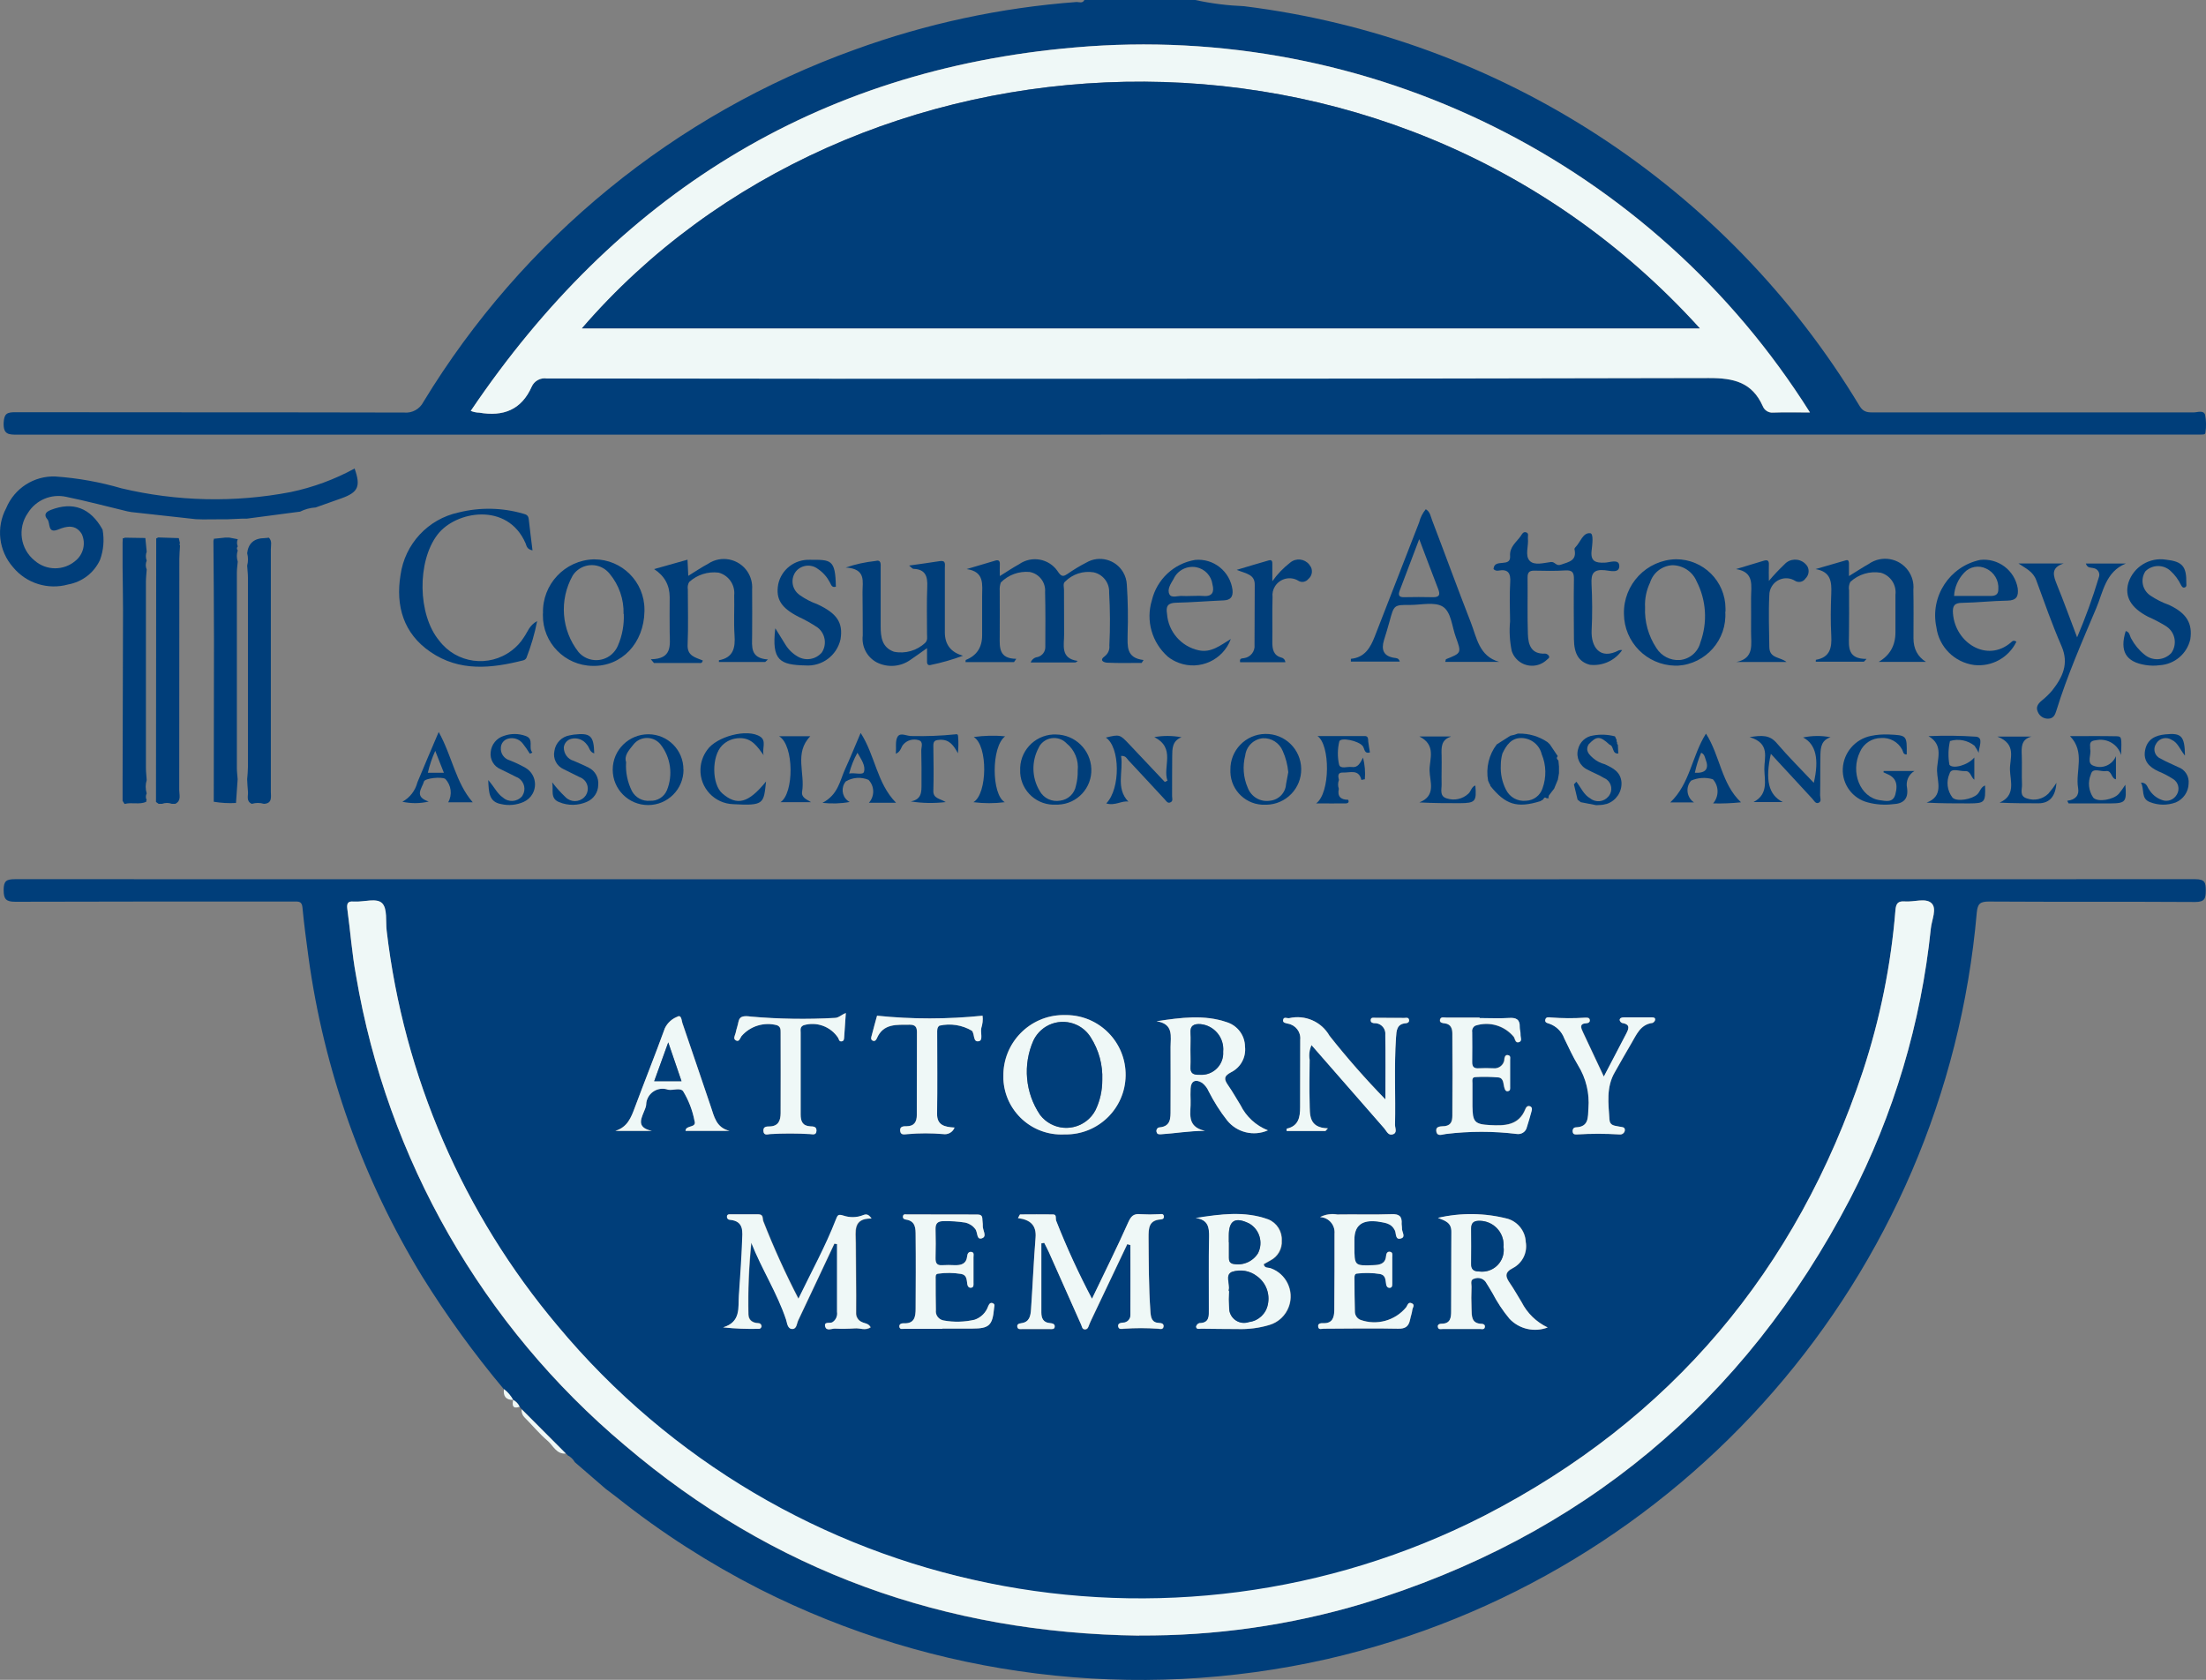 <?xml version="1.0" encoding="UTF-8"?>
<svg id="Layer_1" data-name="Layer 1" xmlns="http://www.w3.org/2000/svg" width="199.39" height="151.84" xmlns:xlink="http://www.w3.org/1999/xlink" viewBox="0 0 199.39 151.84">
  <rect x="0" y="0" width="199.39" height="151.84" fill="#808080" stroke="none"/>
  <defs>
    <clipPath id="clippath">
      <rect y="0" width="199.39" height="151.84" fill="none"/>
    </clipPath>
  </defs>
  <g clip-path="url(#clippath)">
    <g id="Group_443" data-name="Group 443">
      <path id="Path_3660" data-name="Path 3660" d="M108.04,0c1.45.32,2.92.5,4.4.56,23.11,2.87,43.62,16.19,55.64,36.14.36.6.8.58,1.33.58,9.61,0,19.23,0,28.84,0,.36,0,.92-.24,1.06.22.1.52.11,1.06.03,1.59-.01.22-.24.18-.4.19-.23.01-.47,0-.7,0-65.56,0-131.12,0-196.68.01-.79,0-1.27-.02-1.23-1.07.04-.84.31-.96,1.05-.96,11.72.02,23.43,0,35.15.03.72.07,1.41-.31,1.74-.96,8.97-14.76,22.73-26,38.98-31.84,6.45-2.35,13.2-3.8,20.06-4.31C97.55.18,97.85.33,98.01,0h10.02ZM163.6,37.28C149.39,14.69,123.74,1.96,97.15,4.29c-23.45,2.01-41.49,13.45-54.6,32.85.24.1.5.15.77.16,2.15.37,3.8-.25,4.74-2.35.24-.52.8-.82,1.37-.74,35.01.02,70.02,0,105.02-.04,2.27,0,3.91.4,4.88,2.55.15.39.54.63.95.58,1.06-.05,2.13-.01,3.32-.01" fill="#003e7a"/>
      <path id="Path_3661" data-name="Path 3661" d="M51.3,131.52l-.15-.13-4-4.01-.17-.21c-.12-.27-.33-.49-.6-.63h0c-.21-.37-.49-.71-.84-.97-2.7-3.22-5.16-6.62-7.38-10.19-5.38-8.81-8.88-18.64-10.28-28.88-.2-1.48-.4-2.96-.54-4.45-.04-.46-.22-.57-.61-.56-.23,0-.47,0-.7,0-8.21,0-16.42-.01-24.64.02-.84,0-1.06-.23-1.06-1.06s.25-.98,1.02-.98c65.69.02,131.39.01,197.08,0,.87,0,.94.32.94,1.03,0,.72-.1,1.03-.96,1.03-6.21-.04-12.42,0-18.63-.04-.8,0-1.03.18-1.11,1.01-2.87,32.84-26.58,60.08-58.7,67.46-17.33,3.93-35.48,1.69-51.33-6.33-4.55-2.32-8.85-5.08-12.85-8.26-.34-.27-.69-.52-1.03-.78l-2.8-2.42h0c-.16-.27-.39-.5-.68-.64M102.96,147.83c6.85.05,13.66-.92,20.22-2.88,19.79-6.03,34.47-18.22,44.04-36.58,3.95-7.62,6.42-15.91,7.3-24.45.08-.78.59-1.8.05-2.29s-1.59-.08-2.41-.15c-.61-.05-.79.2-.84.79-.4,4.95-1.38,9.83-2.94,14.55-5.99,18-17.35,31.5-34.21,40.18-14.4,7.52-31.04,9.54-46.82,5.66-14.51-3.28-27.51-11.3-36.94-22.8-8.54-10.13-13.92-22.56-15.46-35.72-.11-.85.07-1.98-.4-2.48-.5-.52-1.64-.11-2.5-.16-.03,0-.07,0-.1,0-.5-.05-.62.17-.56.65.27,2.01.42,4.05.79,6.04,2.81,16.6,11.43,31.67,24.33,42.49,13.36,11.38,28.93,16.95,46.45,17.17M101.89,112.47l.31.09c0,2.09,0,4.18,0,6.27.03.38-.25.71-.63.74-.01,0-.02,0-.03,0-.23.02-.52.05-.44.38.06.26.33.18.5.17,1.03-.08,2.06-.08,3.09,0,.17.01.44.1.49-.17s-.17-.34-.38-.35c-.68-.02-.77-.48-.81-1.02-.16-2.23-.15-4.46-.17-6.7,0-.83,0-1.57,1.1-1.64.17-.01.33-.11.28-.32s-.27-.14-.42-.15c-.57.03-1.13.03-1.7,0-.65-.07-.87.19-1.12.77-1,2.24-2.09,4.44-3.26,6.87-1.21-2.29-2.3-4.65-3.24-7.06-.07-.2.07-.55-.27-.56-1-.03-2,0-3,0l-.18.33c1.14.14,1.68.67,1.59,1.77-.18,2.16-.26,4.32-.41,6.48-.04.56-.12,1.16-.89,1.25-.2.02-.42.09-.34.37.06.21.26.16.42.16.83,0,1.66,0,2.5,0,.19,0,.45.05.46-.23.01-.25-.21-.3-.43-.31-.6-.05-.78-.44-.78-.96,0-2.08,0-4.17,0-6.25l.26-.04c.14.28.3.56.42.84.97,2.19,1.95,4.37,2.92,6.56.07.17.07.43.35.42.25,0,.3-.22.37-.41.06-.15.13-.31.2-.46,1.08-2.27,2.16-4.54,3.24-6.82M75.42,112.42l.27.04v6.13c.06.37-.11.74-.43.94-.23.12-.75-.1-.64.38.1.43.56.18.87.19.6.03,1.2.02,1.8-.02.46-.04.96.24,1.43-.1-.19-.37-.53-.34-.78-.47-.34-.14-.55-.49-.53-.86.02-2.1-.02-4.2-.03-6.3,0-1.03-.29-2.23,1.42-2.2-.26-.4-.49-.42-.77-.3-.56.22-1.18.23-1.75.04-.5-.15-.54-.06-.71.39-.92,2.37-2.14,4.6-3.37,7.12-1.19-2.28-2.25-4.62-3.18-7.01-.08-.26.03-.63-.45-.62-.83.02-1.67,0-2.5,0-.12,0-.29-.03-.32.15-.04.14.03.29.17.33.03,0,.05.01.08.01,1.31.12,1.13,1.11,1.1,1.95-.06,1.63-.18,3.26-.29,4.89-.08,1.11.19,2.4-1.43,2.88,1.09.12,2.19.16,3.29.13.06,0,.17-.12.18-.2.02-.16-.09-.3-.25-.32-.02,0-.04,0-.05,0-.5-.02-.86-.27-.88-.77-.05-2.17.04-4.34.26-6.5.94,2.39,2.34,4.55,3.15,6.97.1.3.12.84.57.83.38,0,.38-.5.52-.78,1.1-2.31,2.18-4.62,3.27-6.94M129.99,110.08c.64.26,1.21.41,1.2,1.26-.03,2.4,0,4.8-.02,7.2,0,.55-.07,1.09-.84,1.1-.17,0-.44.05-.35.35.06.2.27.14.43.14h3.39c.15,0,.36.07.42-.15s-.12-.31-.28-.32c-.95-.02-.9-.72-.92-1.35-.02-.66-.02-1.33,0-2,.01-.26-.16-.65.28-.74.36-.13.76-.02.99.29.22.33.42.68.62,1.02.43.83.94,1.61,1.54,2.32.88.94,2.25,1.25,3.45.79-1.02-.49-1.85-1.29-2.36-2.3-.35-.56-.68-1.15-1.05-1.7-.39-.57-.51-.96.27-1.37.86-.45,1.33-1.4,1.16-2.36-.04-.97-.69-1.8-1.61-2.09-2.07-.54-4.23-.56-6.32-.09M104.55,92.31c1.57.25,1.25,1.38,1.26,2.33.02,1.9.01,3.8,0,5.71,0,.71.03,1.45-.97,1.55-.18,0-.31.15-.31.32,0,.04,0,.07.02.1.05.23.23.21.39.2,1.29-.08,2.57-.32,3.98-.31-1.75-.39-1.25-1.68-1.3-2.72-.02-.37-.01-.73,0-1.1.03-.68.45-.89,1.04-.52.26.21.47.48.6.79.47.92,1.02,1.8,1.66,2.61.89,1.1,2.4,1.47,3.69.9-1.08-.42-1.97-1.24-2.48-2.28-.37-.59-.71-1.21-1.11-1.78-.36-.52-.45-.83.26-1.19.87-.43,1.37-1.36,1.25-2.32-.02-1.01-.67-1.89-1.63-2.2-2.06-.71-4.16-.42-6.37-.09M108.09,110.1c1.14.16,1.24.85,1.22,1.75-.05,2.16,0,4.33-.02,6.49,0,.59.07,1.26-.86,1.26-.15.05-.26.18-.3.33.03.27.29.18.47.18,1.1.01,2.19.03,3.29.03.97.03,1.93-.09,2.86-.37,1.43-.43,2.24-1.93,1.81-3.36-.25-.82-.87-1.47-1.67-1.76-.22-.09-.57.02-.64-.37.2-.11.4-.22.6-.34.67-.34,1.08-1.05,1.03-1.8.04-.83-.44-1.6-1.21-1.91-2.15-.78-4.35-.46-6.57-.12M96.19,102.54c2.98.09,5.46-2.25,5.55-5.23.09-2.98-2.25-5.46-5.23-5.55-.03,0-.06,0-.09,0-3.01-.16-5.57,2.15-5.73,5.16,0,.12,0,.24,0,.36-.01,2.9,2.32,5.25,5.22,5.27.09,0,.18,0,.28,0M125.22,99.36c-1.78-1.83-3.46-3.74-5.04-5.74-.73-1.27-2.21-1.92-3.64-1.59-.2.04-.52-.18-.56.19-.03.24.25.26.44.31.69.12,1.18.75,1.11,1.45,0,2.04-.02,4.07-.01,6.1,0,.91-.14,1.71-1.21,1.94-.02,0,0,.12-.01.21h3.51l.22-.24c-1.76-.04-1.62-1.24-1.65-2.29-.04-1.3-.01-2.6,0-3.9-.08-.45-.03-.92.17-1.33,2.23,2.56,4.4,5.04,6.57,7.52.21.24.35.66.75.55.46-.13.21-.56.22-.86.06-2.63-.09-5.27.09-7.9.04-.61.06-1.24.91-1.29.16,0,.33-.13.26-.34s-.26-.14-.42-.14c-.87,0-1.73-.01-2.6-.02-.19,0-.44-.07-.44.23,0,.21.19.26.36.26.53,0,.96.42.97.94,0,.04,0,.08,0,.12.04,1.85.01,3.7.01,5.81M133.71,92.02v-.04h-3c-.22,0-.52-.11-.58.21-.04.26.24.29.43.31.57.07.69.49.69.94.01,2.47.02,4.94,0,7.4,0,.42-.06.86-.67.95-.3.04-.89-.06-.77.52.1.46.58.21.86.19,2.13-.26,4.28-.27,6.41,0,.41.06.81-.2.9-.61.15-.47.29-.95.42-1.43.05-.19.09-.42-.19-.48-.19-.04-.29.09-.36.26-.59,1.5-1.89,1.51-3.18,1.45-1.41-.07-1.59-.29-1.61-1.69,0-.7,0-1.4,0-2.1,0-.22-.08-.54.26-.55.7-.04,1.4-.03,2.09.03.51.06.43.6.55.96.05.16.12.33.33.28s.18-.25.18-.41c0-.8,0-1.6,0-2.4,0-.15.07-.35-.14-.43-.29-.1-.35.16-.38.33-.02.49-.43.87-.92.86-.03,0-.07,0-.1,0-.43-.02-.87-.02-1.3,0-.42.02-.6-.14-.59-.57.02-.9,0-1.8,0-2.7-.04-.24.07-.47.28-.58,1.27-.42,2.66,0,3.5,1.03.1.21.13.53.41.47.37-.08.18-.44.18-.68s-.08-.46-.07-.69c.02-.69-.3-.88-.96-.83-.9.06-1.8.01-2.7.01M119.33,110.01c.76.04,1.34.69,1.3,1.45,0,.02,0,.04,0,.06,0,2.3,0,4.6-.02,6.9,0,.63-.15,1.21-1,1.18-.23,0-.53.02-.45.36.06.26.32.14.51.14,2.23,0,4.47-.04,6.7,0,.68.01.97-.23,1.09-.83.06-.29.17-.58.2-.88.02-.2.28-.46-.06-.6-.32-.13-.37.18-.49.36-1,1.22-2.66,1.68-4.15,1.14-.29-.12-.48-.39-.49-.7-.03-1.03-.03-2.07-.04-3.1,0-.16.01-.37.22-.38.7-.09,1.4-.07,2.09.04.53.1.48.57.55.95.03.18.14.32.33.3.22-.02.22-.21.22-.38v-2.4c0-.18.08-.44-.21-.48-.25-.03-.34.17-.35.38-.06.71-.56.81-1.14.83-1.72.06-1.72.06-1.72-1.72v-.6q0-1.74,1.76-1.65c.1,0,.2,0,.3.02.61.11,1.26.1,1.6.82.12.26,0,.92.58.7.4-.15.03-.59.05-.9,0-.13-.04-.27-.03-.4.05-.66-.2-.9-.91-.88-1.63.06-3.27,0-4.9.03-.53-.1-1.07-.02-1.55.23M85.18,120.11v-.02h2.7c1.53,0,1.83-.29,1.97-1.84.01-.16.11-.34-.09-.44-.25-.12-.35.06-.44.25-.19.58-.65,1.04-1.23,1.23-.91.21-1.86.23-2.78.07-.45-.07-.77-.48-.72-.94-.02-.93-.02-1.87-.02-2.8,0-.19-.04-.46.21-.49.69-.1,1.4-.09,2.09.02.53.1.5.55.56.93.03.19.14.33.32.32.29-.02.24-.27.24-.46,0-.77,0-1.53,0-2.3,0-.18.09-.44-.2-.48-.24-.03-.35.16-.37.38-.07.71-.55.83-1.14.82-.37-.02-.73-.02-1.1,0-.5.04-.63-.19-.62-.65.03-.87.03-1.73,0-2.6-.01-.52.21-.73.7-.73.67-.02,1.33.02,1.99.13.36.08.67.28.89.57.25.28.09,1.02.61.85s.04-.76.08-1.15c.02-.2-.04-.4-.04-.6,0-.31-.17-.4-.44-.4-2.13,0-4.27,0-6.4-.01-.12,0-.28-.05-.33.14-.06.22.11.31.27.33.89.13.86.84.87,1.45.02,2.2,0,4.4,0,6.6,0,.71-.09,1.37-1.06,1.32-.2,0-.45.06-.41.32.04.27.3.18.49.18h3.4M79.27,91.8c-.13.47-.31,1.14-.49,1.81-.04.15-.1.35.07.45s.32-.01.39-.18c.59-1.39,1.82-1.23,2.98-1.25.46,0,.65.17.65.65-.01,2.5,0,5-.01,7.5,0,.6-.22,1.03-.93,1.03-.23,0-.6-.01-.58.38.03.47.42.34.69.33,1.06-.1,2.14-.11,3.2-.01.44.08.87-.17,1.03-.59-.9-.05-1.6-.21-1.58-1.27.04-2.43.01-4.87.01-7.3,0-.23-.02-.48.2-.64,1-.23,2.05-.07,2.94.46.26.31.08,1.08.64.94.38-.1.11-.78.21-1.19.12-.36.16-.74.11-1.11-3.17.33-6.36.33-9.53,0M55.63,102.22h3.29c-1.55-.32-.89-1.23-.6-2.03.04-.09.06-.19.08-.29,0-.82.66-1.49,1.47-1.49.18,0,.35.03.52.09.45.08,1.07-.21,1.35.12.5.82.85,1.72,1.03,2.67.24.7-.79.36-.81.92h3.98c-1.22-.29-1.39-1.31-1.7-2.21-.86-2.52-1.7-5.04-2.56-7.56-.08-.23-.08-.78-.46-.55-.49.19-.9.57-1.12,1.04-.87,2.41-1.82,4.79-2.72,7.18-.33.89-.66,1.75-1.74,2.09M144.97,97.29c-.7-1.48-1.29-2.73-1.88-4-.18-.38-.35-.78.34-.81.18,0,.32-.13.27-.33s-.24-.18-.41-.17c-1.03.07-2.06.07-3.09-.01-.19-.02-.44-.07-.5.19s.15.31.35.37c.64.22,1.14.71,1.37,1.35.39.81.77,1.63,1.23,2.4.72,1.17,1.05,2.54.94,3.91-.06.81.05,1.66-1.13,1.71-.23.01-.33.2-.29.44s.23.21.38.21c1.27-.08,2.54-.08,3.82,0,.23.04.45-.11.5-.34,0,0,0-.02,0-.03.03-.33-.31-.29-.51-.34-.38-.09-.84-.06-.88-.62-.1-1.46-.32-2.93.48-4.29.5-.86.98-1.74,1.49-2.6.47-.79.81-1.72,1.92-1.86.12-.05.21-.15.24-.28.02-.24-.19-.22-.35-.22h-2.49c-.18,0-.36.05-.37.24.03.12.12.23.24.27.79.12.55.57.33,1.01-.62,1.21-1.26,2.41-1.99,3.81M76.44,91.57c-.42.16-.65.44-1,.44-2.53.14-5.06.11-7.58-.12-1.21-.18-1.04.33-1.23.91-.06.19-.1.39-.15.58-.06.24-.27.54.06.68.28.12.34-.21.47-.4.79-.92,2.04-1.3,3.21-.99.33.13.33.38.33.65,0,2.43,0,4.87,0,7.3,0,.64-.18,1.18-1,1.2-.22,0-.58-.02-.56.4.03.45.38.31.6.29,1.2-.07,2.41-.07,3.61,0,.23,0,.57.14.59-.3.02-.41-.32-.39-.56-.4-.71-.04-.87-.48-.87-1.08,0-2.47,0-4.94,0-7.4,0-.24-.08-.52.28-.66,1.18-.35,2.45.12,3.12,1.15.07.14.08.34.3.31s.22-.2.24-.37c.05-.69.1-1.39.15-2.19" fill="#003e7a"/>
      <path id="Path_3662" data-name="Path 3662" d="M11.89,46.29l-.38-.07c-1.84-.44-3.67-.93-5.52-1.31-1.35-.3-2.74.28-3.47,1.46-.96,1.38-.69,3.26.62,4.31,1.05.91,2.61.92,3.67.02.73-.58.97-1.59.58-2.43-.54-.88-1.35-.73-2.12-.41-1,.41-.7-.57-.98-.91-.33-.38-.21-.66.31-.86,1.99-.77,3.58-.19,4.67,1.78.17.92.09,1.87-.23,2.74-.54,1.17-1.61,1.99-2.88,2.22-1.82.51-3.78-.1-4.98-1.56-1.3-1.48-1.55-3.6-.62-5.34.74-1.79,2.51-2.93,4.44-2.86,2.03.14,4.03.5,5.98,1.07,5.01,1.19,10.22,1.31,15.28.34,2.02-.42,3.98-1.14,5.79-2.13.57,1.61.33,2.15-1.18,2.69-.78.28-1.56.55-2.34.83-.49.03-.97.16-1.41.38l-.4.05-4.4.58h-.4s-1.39.06-1.39.06h-.63s-1.57.01-1.57.01l-.63-.02-5.8-.64" fill="#003e7a"/>
      <path id="Path_3663" data-name="Path 3663" d="M91.68,59.85h-4.41c.01-.09,0-.19.03-.2q1.47-.59,1.47-2.22c0-1.17,0-2.33,0-3.5,0-1.07.25-2.26-1.4-2.49.87-.26,1.73-.52,2.6-.77.32-.09.42.06.4.36s0,.6,0,1.04c.64-.4,1.18-.76,1.74-1.07,1.13-.79,2.68-.52,3.47.61.04.05.07.11.11.16.29.39.48.32.79.11.55-.38,1.12-.73,1.71-1.03,1.16-.68,2.66-.28,3.33.88.2.34.31.72.33,1.12.1,1.5.12,3,.07,4.49,0,1.05-.16,2.13,1.44,2.32l-.17.26c-1.04,0-2.08.03-3.11-.02-.29-.01-.77-.2-.22-.59.3-.23.45-.59.41-.96.08-1.6.07-3.2-.02-4.8.04-.87-.56-1.64-1.41-1.82-.94-.15-1.89.16-2.56.83-.23.18-.11.5-.11.76,0,1.33,0,2.67.01,4,.01.99-.37,2.2,1.23,2.42-.07.05-.15.14-.23.14-1.32,0-2.65,0-4.02,0,.1-.27.34-.46.62-.49.44-.11.73-.52.7-.97.01-1.63.02-3.27-.02-4.9.07-.88-.53-1.66-1.39-1.82-.97-.09-1.93.26-2.61.95-.09.25-.12.51-.1.77,0,1.37.01,2.73,0,4.1-.01,1.01-.08,2.02,1.5,2.03l-.2.28" fill="#003e7a"/>
      <path id="Path_3664" data-name="Path 3664" d="M16.16,48.64l.11.48s-.05.04-.05.06c.01.05.03.1.05.15-.02.4-.06.8-.06,1.19,0,6.97,0,13.93-.01,20.9,0,.43.21.96-.36,1.24h-.3c-.29-.11-.61-.11-.9,0h-.3s-.24-.17-.24-.17c0-7.94.02-15.88.02-23.82l.18-.09,1.84.06" fill="#003e7a"/>
      <path id="Path_3665" data-name="Path 3665" d="M20.3,48.59h.41l.78.15c-.09.21-.09.44,0,.65-.1.1-.1.26,0,.36-.11.33-.11.69,0,1.02-.03.33-.08.66-.08.99,0,5.89,0,11.79,0,17.68,0,.33.05.66.07.99l-.15,2.15c-.67.04-1.34,0-2.01-.11h0c0-4.86.02-9.73.02-14.6,0-3-.03-6-.05-9,.04-.05.05-.11.03-.17l.98-.1" fill="#003e7a"/>
      <path id="Path_3666" data-name="Path 3666" d="M22.76,72.66c-.55-.25-.3-.74-.35-1.14-.04-.36-.05-.72-.07-1.09.03-.36.07-.73.07-1.09,0-5.71,0-11.41,0-17.12,0-.36-.05-.73-.07-1.09.1-.37.1-.76,0-1.13q.16-1.34,1.57-1.36c.13,0,.26-.03.39-.04.31.3.18.69.18,1.04,0,7.31,0,14.61,0,21.92,0,.48.15,1.05-.62,1.1-.36-.11-.74-.11-1.1,0" fill="#003e7a"/>
      <path id="Path_3667" data-name="Path 3667" d="M11.08,51.07v-2.01l.02-.42c.06.03.13.01.17-.04l1.84.03.03.02c.04.41.08.81.12,1.22-.1.26-.1.54,0,.8-.11.26-.11.55,0,.81-.02.36-.07.72-.07,1.09,0,5.62,0,11.23,0,16.85,0,.36.05.72.07,1.09-.12.39-.12.81,0,1.21-.1.19-.1.41,0,.6-.05.04-.06.12-.03.17v-.02c-.63.29-1.32.02-1.97.2l-.18-.28v.03s0-.04,0-.04v-1.87c.02-5.12.03-10.23.04-15.35,0-1.29-.03-2.59-.04-3.88v-.2" fill="#003e7a"/>
      <path id="Path_3668" data-name="Path 3668" d="M135,51.41c.06-.96,1.57-.07,1.49-1.15-.06-.83.56-1.24.95-1.79.12-.18.24-.46.53-.34.23.09.11.35.13.53.08.69-.29,1.55.16,2.03.42.45,1.28.19,1.92.11.38-.04.45.4.91.24.74-.26,1.45-.36,1.22-1.4-.01-.05.04-.13.08-.17.46-.45.67-1.35,1.35-1.27.31.03.18,1.02.12,1.55-.12.99.34,1.14,1.18,1.11.45-.01,1.3-.38,1.32.29.02.71-.86.43-1.32.39-1-.09-1.24.29-1.19,1.23.07,1.4.08,2.8.01,4.2-.07,1.49.74,2.73,2.47,1.81.1-.03.2-.03.29-.02-.65.95-1.77,1.46-2.92,1.33-.98-.26-1.43-.97-1.44-2.33-.01-1.8-.03-3.6,0-5.4.01-.6-.13-.84-.78-.8-.93.06-1.86.04-2.79.02-.49-.01-.63.19-.62.65.02,1.7-.03,3.4.03,5.1.03.95.3,1.82,1.56,1.75.13.01.24.08.32.18.14.2-.08.29-.18.39-.77.73-2,.7-2.73-.08-.2-.21-.34-.45-.43-.72-.18-.88-.24-1.79-.15-2.68-.02-1.17-.06-2.34.01-3.5.06-.86-.18-1.26-1.08-1.09-.17.03-.34-.03-.45-.17" fill="#003e7a"/>
      <path id="Path_3669" data-name="Path 3669" d="M122.11,59.55c1.24-.12,1.75-1,2.14-2,1.34-3.44,2.68-6.89,4.02-10.33.11-.44.31-.84.6-1.19.39.22.44.65.57.99,1.18,3.08,2.3,6.17,3.5,9.24.54,1.37.73,3.05,2.57,3.57h-4.88c.04-.14.04-.24.08-.25,1.38-.55,1.4-.55.88-1.98-.36-.96-.41-2.28-1.19-2.77-.73-.45-1.93-.15-2.93-.15-1.48-.01-1.47,0-1.87,1.47-.15.58-.34,1.15-.51,1.72-.26.86-.04,1.44.92,1.59.18.03.41,0,.51.34h-4.42v-.25M128.27,48.75l-1.75,4.61c-.15.39-.12.64.4.62.87-.02,1.73-.02,2.6,0,.61.01.66-.25.47-.74-.55-1.42-1.08-2.84-1.71-4.5" fill="#003e7a"/>
      <path id="Path_3670" data-name="Path 3670" d="M48.13,49.75c-.53-.11-.53-.42-.63-.65-1.63-3.75-6.33-2.92-7.96-.77-1.85,2.42-1.8,7.23.16,9.58,1.56,2.06,4.49,2.46,6.55.89.44-.33.82-.74,1.11-1.21.33-.46.48-1.07,1.19-1.45-.22,1.14-.55,2.25-.97,3.33-.06.11-.16.19-.29.22-2.88.73-5.75,1.04-8.38-.76-2.45-1.67-3.16-4.17-2.71-6.95.39-2.81,2.49-5.07,5.26-5.66,1.92-.48,3.93-.44,5.83.11.3.08.46.16.5.49.1.92.22,1.83.34,2.82" fill="#003e7a"/>
      <path id="Path_3671" data-name="Path 3671" d="M58.84,59.59c1.94-.03,1.71-1.27,1.69-2.4-.02-1.07,0-2.13,0-3.2q0-1.64-1.41-2.55l3.02-.85c.02.5.04.93.07,1.46.62-.38,1.19-.77,1.79-1.09,1.18-.79,2.77-.47,3.56.71.31.47.46,1.03.42,1.6.02,1.4,0,2.8,0,4.2,0,.95-.21,2.03,1.43,2.14l-.25.23h-4.18c0-.05,0-.1,0-.16,1.31-.24,1.49-1.13,1.41-2.27-.08-1.19,0-2.4-.03-3.6.1-.94-.5-1.81-1.41-2.05-.97-.12-1.94.19-2.66.85-.12.2-.16.44-.12.67,0,1.67.05,3.34-.02,5-.05,1.03.73,1.15,1.37,1.42-.06.28-.21.23-.33.23-1.36,0-2.72,0-4.08,0l-.27-.32" fill="#003e7a"/>
      <path id="Path_3672" data-name="Path 3672" d="M174.09,59.83h-4.29q1.52-.88,1.52-2.67c0-1.13,0-2.27,0-3.4.11-.9-.45-1.74-1.32-1.99-1-.17-2.02.14-2.76.83-.12.24-.16.51-.11.77,0,1.37.01,2.73-.01,4.1-.02,1.04-.12,2.1,1.59,2.09l-.24.25h-4.35s0-.16.01-.17c1.28-.22,1.45-1.09,1.39-2.19-.07-1.26-.05-2.54,0-3.8.04-1.06-.03-1.97-1.42-2.21.92-.27,1.84-.54,2.76-.8.23-.06.26.14.26.31,0,.32,0,.65,0,1.12.67-.41,1.21-.77,1.78-1.09,1.16-.82,2.76-.55,3.58.61.35.5.52,1.1.46,1.71.03,1.47.01,2.93.01,4.4q0,1.42,1.13,2.13" fill="#003e7a"/>
      <path id="Path_3673" data-name="Path 3673" d="M83.8,58.58c-.61.43-1.06.76-1.52,1.07-.89.63-2.06.72-3.04.22-.88-.47-1.38-1.43-1.26-2.43-.01-1.3,0-2.6-.02-3.9-.01-.96.36-2.13-1.52-2.24.87-.3,1.76-.49,2.67-.59.55-.15.49.27.49.6,0,1.77,0,3.54,0,5.31,0,.96.11,1.9,1.2,2.29,1.02.21,2.09-.1,2.84-.82.22-.24.15-.5.15-.75,0-1.43-.04-2.87.02-4.3.04-.93-.15-1.58-1.24-1.62-.1,0-.2-.14-.4-.3,1.01-.14,1.89-.26,2.77-.4.58-.09.46.31.46.62,0,1.93,0,3.87,0,5.81q0,1.67,1.64,2.12c-.94.35-1.91.63-2.89.83-.25.08-.37-.05-.36-.31v-1.21" fill="#003e7a"/>
      <path id="Path_3674" data-name="Path 3674" d="M155.94,55.29c.17,2.53-1.75,4.72-4.28,4.88-.09,0-.18,0-.27,0-2.55-.06-4.59-2.13-4.61-4.68-.06-2.66,2.04-4.88,4.71-4.94,2.46,0,4.46,1.98,4.47,4.45,0,.1,0,.19,0,.29M148.69,54.89c-.06,1.3.3,2.59,1.02,3.68.45.73,1.27,1.15,2.12,1.09.89-.08,1.64-.72,1.86-1.59.66-1.81.54-3.81-.34-5.52-.37-.89-1.25-1.46-2.21-1.46-.93.06-1.72.68-2,1.57-.33.7-.49,1.46-.45,2.23" fill="#003e7a"/>
      <path id="Path_3675" data-name="Path 3675" d="M49.08,55.45c-.09-2.62,1.97-4.81,4.58-4.89.02,0,.03,0,.05,0,2.51,0,4.54,2.03,4.54,4.54,0,.05,0,.1,0,.16-.05,2.88-2.06,4.99-4.68,4.93-2.51-.03-4.53-2.09-4.5-4.6,0-.05,0-.09,0-.14M56.36,55.5c.04-1.33-.41-2.62-1.26-3.64-.71-.89-2-1.04-2.89-.33-.18.14-.33.31-.45.5-1.23,2.2-1.03,4.92.53,6.91.76.88,2.09.98,2.98.22.25-.22.45-.49.58-.8.39-.9.57-1.88.53-2.87" fill="#003e7a"/>
      <path id="Path_3676" data-name="Path 3676" d="M182.44,50.93h4.09c-1.21.39-.94,1.11-.6,1.95.61,1.49,1.15,3.01,1.81,4.73.75-1.76,1.41-3.57,1.96-5.41.13-.31-.01-.67-.32-.8-.04-.02-.09-.03-.14-.04-.23-.08-.56.03-.71-.42h3.61c-1.84.75-2.05,2.58-2.67,4.03-1.29,3.06-2.63,6.1-3.61,9.28-.11.36-.26.7-.72.71-.41.02-.79-.22-.95-.61-.21-.45.03-.75.36-1.03.34-.27.65-.57.93-.9.94-1.19,1.55-2.42.85-4.02-.85-1.95-1.55-3.96-2.28-5.95-.29-.8-.97-1.08-1.63-1.53" fill="#003e7a"/>
      <path id="Path_3677" data-name="Path 3677" d="M182.25,58.01c-.7,1.44-2.23,2.28-3.82,2.1-1.78-.24-3.18-1.64-3.41-3.42-.59-2.77,1.19-5.5,3.96-6.08,0,0,0,0,0,0,1.63-.18,3.11.94,3.39,2.55.09.72-.09,1.12-.93,1.13-1.36.02-2.72.18-4.08.2-.73,0-.89.29-.84.96.2,2.66,3.08,4.47,5.23,2.63.11-.1.23-.26.5-.08M176.61,53.87c1.12,0,2.21-.01,3.31,0,.44,0,.71-.14.7-.61.06-.79-.38-1.53-1.09-1.86-.68-.34-1.5-.19-2.01.38-.54.57-.86,1.31-.9,2.09" fill="#003e7a"/>
      <path id="Path_3678" data-name="Path 3678" d="M111.24,57.78c-.7,1.88-2.8,2.84-4.68,2.14-.36-.13-.7-.32-1-.56-1.44-1.27-2.01-3.26-1.45-5.09.45-1.9,1.99-3.34,3.91-3.66,1.67-.16,3.16,1.04,3.38,2.7.07.63-.17.94-.82.96-1.43.06-2.86.18-4.29.21-.74.02-.92.32-.81.99.11,1.62,1.28,2.97,2.86,3.31,1.11.24,1.9-.4,2.89-1.01M107.58,53.87c.4,0,.8-.03,1.19,0,.83.07.99-.39.82-1.04-.1-.78-.69-1.41-1.47-1.56-.85-.15-1.69.28-2.05,1.07-.25.42-.6.94-.37,1.38.19.37.78.11,1.18.15.23.01.47.01.7,0" fill="#003e7a"/>
      <path id="Path_3679" data-name="Path 3679" d="M70.09,56.81c.38.62.64,1.03.89,1.44.28.46.67.84,1.13,1.1.72.42,1.63.26,2.17-.37.48-.73.32-1.71-.37-2.25-.55-.37-1.13-.7-1.74-.98-1.57-.81-2.07-1.6-1.83-2.94.28-1.33,1.49-2.26,2.85-2.21,1.9,0,2.32-.07,2.36,2.43-.39.13-.43-.22-.56-.42-.25-.47-.61-.88-1.06-1.18-.61-.47-1.49-.38-1.99.22-.5.65-.38,1.58.27,2.08.02.02.04.03.06.05.49.35,1.03.63,1.59.83,1.79.83,2.36,1.67,2.11,3.18-.33,1.47-1.68,2.47-3.18,2.36-2.31-.05-3.05-.46-2.72-3.33" fill="#003e7a"/>
      <path id="Path_3680" data-name="Path 3680" d="M192.13,57.04c.37.08.36.44.5.68.3.56.71,1.06,1.2,1.45.72.61,1.79.54,2.43-.15.54-.77.36-1.83-.41-2.37-.04-.03-.08-.05-.12-.08-.51-.31-1.04-.59-1.59-.83-1.55-.81-2.13-1.82-1.76-3.08.47-1.43,1.91-2.31,3.4-2.07,1.48.16,1.86.61,1.83,2.14,0,.13.05.27-.1.35-.2.1-.29-.04-.38-.2-.23-.48-.55-.92-.95-1.28-.64-.59-1.63-.58-2.26.03-.49.73-.29,1.71.44,2.2.52.35,1.09.64,1.69.85,1.58.74,2.14,1.66,1.92,3.11-.3,1.31-1.43,2.26-2.77,2.34-.43.06-.86.05-1.29-.02-1.76-.28-2.34-1.25-1.78-3.06" fill="#003e7a"/>
      <path id="Path_3681" data-name="Path 3681" d="M161.47,59.84h-4.53c1.66-.34,1.32-1.62,1.33-2.71.01-1.03,0-2.07,0-3.1,0-1.07.33-2.33-1.36-2.59.84-.25,1.68-.5,2.52-.76.37-.11.47.04.45.39-.02.43,0,.86,0,1.44.44-.53.92-1.03,1.41-1.5.48-.53,1.3-.57,1.84-.09.09.08.17.17.23.27.2.36.13.81-.17,1.1-.21.32-.64.41-.96.2-.72-.44-1.66-.2-2.09.52-.14.23-.22.5-.22.78-.08,1.56-.02,3.13,0,4.69.01,1.06.99.88,1.57,1.37" fill="#003e7a"/>
      <path id="Path_3682" data-name="Path 3682" d="M116.19,59.86h-4.1c-.08-.38.17-.34.35-.37.59-.08,1.02-.62.95-1.21.02-1.8,0-3.6.02-5.41.02-.96-.78-1.01-1.63-1.36,1.12-.33,2.01-.61,2.91-.86.29-.08.32.13.31.35v1.54c.45-.64,1-1.21,1.62-1.69.52-.43,1.28-.35,1.71.17.06.08.11.16.16.24.18.37.08.82-.24,1.08-.22.27-.6.34-.89.16-.72-.45-1.67-.22-2.12.5-.18.29-.26.63-.22.97-.04,1.37,0,2.74-.02,4.1,0,.65.12,1.19.85,1.38.19.05.32.22.33.41" fill="#003e7a"/>
      <path id="Path_3683" data-name="Path 3683" d="M105.52,70.56c-.45-1.26.78-2.94-1.19-3.93.81-.15,1.64-.14,2.46.01-.86.34-.83,1.06-.84,1.73-.02,1.2,0,2.4-.01,3.6,0,.18.1.42-.12.54-.29.16-.41-.12-.56-.27-1.09-1.17-2.17-2.35-3.27-3.52-.15-.16-.23-.42-.66-.39.22,1.4-.51,2.92.66,4.13-.56-.12-1.23.41-2,.16,1.31-1.33,1.25-5.11-.04-5.95,1.25-.3,1.26-.3,2.12.61,1.07,1.13,2.14,2.26,3.21,3.4l.25-.12" fill="#003e7a"/>
      <path id="Path_3684" data-name="Path 3684" d="M165.46,66.64c-.83.26-.9.91-.92,1.55-.03,1.23,0,2.47-.03,3.7,0,.24.17.59-.18.69-.24.07-.38-.23-.53-.39-1.24-1.34-2.48-2.68-3.74-4.05-.52,2.34-.23,3.71,1.08,4.36h-2.65c1.36-.71,1-1.93.98-2.97-.02-1.03.57-2.34-1.33-2.9,1.13-.18,1.81-.2,2.44.53,1.05,1.23,2.21,2.38,3.36,3.6.5-2.14.19-3.5-.97-4.1.82-.17,1.66-.18,2.48-.02" fill="#003e7a"/>
      <path id="Path_3685" data-name="Path 3685" d="M111.21,69.59c-.03-1.77,1.38-3.22,3.15-3.25,1.77-.03,3.22,1.38,3.25,3.15.03,1.77-1.38,3.22-3.15,3.25-.04,0-.08,0-.11,0-1.67.06-3.08-1.25-3.14-2.92,0-.08,0-.15,0-.23M116.44,69.79c-.06-.66-.23-1.31-.5-1.91-.3-.73-1.02-1.19-1.8-1.15-.83.08-1.49.73-1.59,1.56-.25.97-.17,2,.23,2.92.31.81,1.13,1.3,1.99,1.17.79-.07,1.42-.7,1.47-1.5.07-.36.13-.72.2-1.07" fill="#003e7a"/>
      <path id="Path_3686" data-name="Path 3686" d="M61.78,69.57c0,1.77-1.43,3.2-3.2,3.2s-3.2-1.43-3.2-3.2c0-1.78,1.46-3.21,3.24-3.2,0,0,0,0,0,0,1.75.01,3.16,1.44,3.15,3.19,0,0,0,0,0,0M56.59,68.91c-.06.9.13,1.8.53,2.6.32.59.97.94,1.64.87.65.04,1.26-.34,1.52-.95.56-1.38.35-2.95-.56-4.12-.53-.68-1.52-.81-2.21-.27-.11.09-.21.19-.29.3-.37.47-.84.96-.62,1.57" fill="#003e7a"/>
      <path id="Path_3687" data-name="Path 3687" d="M95.47,72.73c-1.69.11-3.15-1.17-3.26-2.86,0-.06,0-.12,0-.18-.09-1.74,1.25-3.21,2.98-3.3.09,0,.17,0,.26,0,1.72.02,3.12,1.38,3.19,3.1.07,1.72-1.27,3.18-3,3.24-.06,0-.12,0-.17,0M97.41,69.65c.1-.94-.28-1.87-1.01-2.46-.59-.62-1.57-.64-2.19-.06-.14.13-.25.28-.33.46-.66,1.22-.63,2.71.09,3.9.36.67,1.12,1.02,1.86.88.72-.09,1.29-.64,1.42-1.35.12-.45.17-.91.16-1.37" fill="#003e7a"/>
      <path id="Path_3688" data-name="Path 3688" d="M140.86,68.76c.02.18.03.36.05.53,0,.2,0,.4,0,.6-.03.19-.07.39-.1.58l-.34.82-.22.28-.26.35c-.01.06-.02.11-.03.17,0,.02.05.04.07.05h-.03c-.07,0-.13.02-.2.02-.18-.15-.25-.02-.33.11h0l-.25.15.05.02-.05-.02c-2.11.65-3.15.32-4.53-1.4.02-.05,0-.11-.05-.14l-.14-.32c-.21-1.15.07-2.34.78-3.27l1.24-.79.35-.08.32-.11h.08c.92-.02,1.83.25,2.6.77l.21.2.59.88.13.19c-.16.16-.07.28.06.4M135.65,69.17c-.04.77.12,1.53.47,2.21.33.68,1.05,1.08,1.8,1,.69-.02,1.29-.47,1.5-1.12.36-1,.34-2.1-.07-3.08-.2-.84-.94-1.44-1.8-1.47-.95-.03-1.4.66-1.75,1.39-.1.34-.15.7-.15,1.05" fill="#003e7a"/>
      <path id="Path_3689" data-name="Path 3689" d="M186.86,72.38c.73-.09,1.09-.49.97-1.15-.26-1.52.67-3.25-.73-4.69,1.36,0,2.78-.02,4.19.01.49.01.48.08.43,1.7-.28-.93-1.2-1.51-2.16-1.36-.44.05-.71.11-.64.61,0,.07,0,.13,0,.2.13.51-.35,1.28.29,1.51.8.33,1.71-.06,2.04-.86,0,0,0-.01,0-.02v2.11c-.45-.07-.36-.84-.91-.74-.47.08-1.21-.37-1.36.31-.29.69-.2,1.47.22,2.09.42.44,1.83.19,2.31-.35.21-.26.41-.53.59-.82.13,1.55.03,1.68-1.36,1.69-1.26,0-2.51,0-3.77,0l-.12-.23" fill="#003e7a"/>
      <path id="Path_3690" data-name="Path 3690" d="M170.25,69.69h2.79c-.53.31-.8.93-.67,1.53.14.99-.32,1.43-1.28,1.47-.76.09-1.53.04-2.27-.16-1.38-.35-2.32-1.63-2.26-3.05.07-1.45,1.12-2.67,2.54-2.96.52-.11,1.06-.15,1.59-.13,1.67.07,1.67.08,1.65,1.8-.33.04-.32-.27-.41-.43-.37-.7-1.12-1.11-1.91-1.05-.82,0-1.57.49-1.9,1.24-.9,1.85.01,4.13,1.79,4.38.53.07,1.19.26,1.4-.52.28-1.02,0-1.57-.83-1.89-.08-.03-.16-.07-.24-.11,0-.05.01-.09.02-.14" fill="#003e7a"/>
      <path id="Path_3691" data-name="Path 3691" d="M178.85,68.06c-.11-.23-.24-.44-.38-.65-.62-.5-1.45-.66-2.22-.43-.16.71-.18,1.44-.05,2.15.31.4,1.66.05,2.25-.66v2.01c-.33-.24-.32-.81-.83-.78s-1.27-.33-1.41.23c-.32.72-.21,1.55.27,2.17.41.4,1.76.15,2.24-.3.25-.24.31-.66.7-.8.05,1.54-.02,1.61-1.44,1.62-1.26,0-2.52,0-3.84-.07,1.56-.59.96-1.89.94-2.88-.02-1.01.65-2.3-.77-3.13,1.43-.06,2.87-.05,4.3.05.71.08.24.94.23,1.49" fill="#003e7a"/>
      <path id="Path_3692" data-name="Path 3692" d="M80.98,72.56h-2.44c.53-.6.51-1.5-.04-2.07-.67-.28-1.42-.23-2.05.14-.44.52-.37,1.29.14,1.72.06.05.13.1.21.14-.81.15-1.64.17-2.46.08,1.43-.75,1.57-2.01,2.05-3.06s.91-2.11,1.4-3.26c1.32,2.05,1.46,4.54,3.19,6.3M76.75,69.92c.52-.1,1.24.17,1.34-.15.17-.57-.27-1.16-.59-1.73-.33.59-.58,1.22-.75,1.88" fill="#003e7a"/>
      <path id="Path_3693" data-name="Path 3693" d="M154.2,66.32c1.28,2.01,1.38,4.52,3.16,6.2-.84.09-1.68.12-2.52.1.54-.63.54-1.56-.02-2.18-.65-.2-1.35-.15-1.97.12-.48.55-.42,1.38.12,1.86.04.04.09.07.14.11h-2.14c1.79-1.7,1.95-4.2,3.22-6.21M153.76,68.04c-.25.58-.44,1.19-.57,1.81q1.48.08.97-1.22c-.08-.21-.1-.46-.4-.59" fill="#003e7a"/>
      <path id="Path_3694" data-name="Path 3694" d="M121.85,72.29c.12.22-.01.32-.19.33-.85.01-1.7,0-2.7,0,1.29-.94,1.28-5.3.12-6.09,1.42,0,2.84,0,4.27,0,.34,0,.3.28.32.51.04.32.1.65.15.97-.52.16-.47-.33-.64-.56-.36-.5-2.04-.84-2.13-.42-.16.68-.17,1.39-.02,2.07.11.45.75.17,1.15.23.56.08.76-.36,1.02-.85.16.65.22,1.32.16,1.98l.02-.03-.33.07h0c-.23-1.01-1.04-.64-1.66-.67-.51-.02-.45.33-.37.67-.1.26-.1.54-.01.8-.15.69.17.99.84.99" fill="#003e7a"/>
      <path id="Path_3695" data-name="Path 3695" d="M39.66,66.18c1.22,2.21,1.53,4.57,3.07,6.34h-2.22c.39-.69.28-1.55-.27-2.12-.35-.21-1.83-.06-1.92.24-.17.62-.94,1.36.43,1.81-.78.19-1.6.19-2.38.02.68-.37,1.17-1.01,1.36-1.76.6-1.46,1.23-2.91,1.92-4.54M39.34,67.87c-.29.64-.51,1.3-.67,1.98h1.45l-.78-1.98" fill="#003e7a"/>
      <path id="Path_3696" data-name="Path 3696" d="M197.48,68.29c-.47-.58-.63-1.16-1.18-1.41-.46-.3-1.07-.18-1.38.28,0,.01-.02.02-.02.04-.29.4-.21.96.19,1.26.06.04.12.08.18.1.51.3,1.08.52,1.61.78.62.22,1.01.84.94,1.5-.02.74-.48,1.4-1.16,1.69-.76.28-1.59.27-2.34-.03-.84-.32-.47-1.15-.81-1.76.55,0,.56.41.74.63.26.43.66.76,1.13.93.52.22,1.11,0,1.38-.49.29-.48.13-1.11-.35-1.4,0,0,0,0,0,0-.42-.27-.86-.5-1.32-.69-.83-.38-1.4-.94-1.2-1.93s.93-1.32,1.82-1.41c1.45-.15,1.75.14,1.78,1.89" fill="#003e7a"/>
      <path id="Path_3697" data-name="Path 3697" d="M49.93,70.74c.36.47.76.91,1.19,1.32.47.47,1.22.47,1.69,0,.05-.05.1-.11.14-.17.33-.51.19-1.19-.31-1.52-.08-.05-.17-.1-.26-.13-.47-.25-.96-.46-1.43-.71-.64-.28-.99-.97-.84-1.65.1-.72.66-1.29,1.37-1.41.13-.03.26-.05.39-.07,1.5-.17,1.8.1,1.84,1.7-.43-.12-.43-.55-.66-.79-.32-.45-.87-.66-1.41-.53-.37.09-.65.41-.68.79,0,.55.35,1.05.89,1.2.45.2.92.39,1.36.62.59.29.93.92.86,1.58-.01.65-.41,1.24-1.01,1.5-.8.36-1.72.37-2.53.03-.84-.33-.48-1.13-.62-1.76" fill="#003e7a"/>
      <path id="Path_3698" data-name="Path 3698" d="M69.24,70.64c-.22,1.98-.14,2.21-2.96,2.05-1.69-.05-3.02-1.46-2.97-3.15.02-.63.23-1.23.6-1.74.84-1.23,3.65-1.98,4.81-1.21.58.38.14,1.09.3,1.67-.56-.77-1.06-1.55-2.14-1.54-.61,0-1.19.23-1.62.67-.95.97-.93,3.5.03,4.33,1.32,1.14,2.35.89,3.94-1.07" fill="#003e7a"/>
      <path id="Path_3699" data-name="Path 3699" d="M80.97,68.17c.05-.61-.07-1.2.16-1.58.27-.43.86-.02,1.32-.06,1.29.03,2.59-.02,3.87-.15.27-.06.27.07.28.23.04.49.03.99-.02,1.48-.37-.68-.74-1.26-1.62-1.22-.4.02-.61.08-.6.54.02,1.36.04,2.73,0,4.09-.01.68.58.67,1.12,1-1.05.12-2.11.11-3.16-.06,1.01-.18.97-.89.97-1.59,0-1,.01-2-.02-3-.01-.32.23-.81-.25-.95-.49-.14-1.03,0-1.37.39-.22.23-.2.63-.69.85" fill="#003e7a"/>
      <path id="Path_3700" data-name="Path 3700" d="M44.14,70.52c.57.66.81,1.23,1.32,1.57.5.45,1.27.4,1.71-.1.02-.02.04-.04.05-.07.34-.53.19-1.23-.34-1.58-.06-.04-.13-.08-.2-.1-.47-.25-.95-.47-1.43-.71-.61-.25-.98-.88-.9-1.54.06-.69.53-1.27,1.18-1.47.64-.23,1.33-.23,1.97,0,.82.28.21,1.06.62,1.5l-.23.11c-.19-.31-.4-.62-.63-.91-.31-.41-.84-.59-1.34-.45-.37.1-.63.42-.65.8-.05.52.28,1,.78,1.15.5.19.98.42,1.44.68.83.48,1.11,1.53.64,2.36-.18.32-.46.57-.79.72-.64.29-1.37.36-2.05.2-1.1-.2-1.11-1.05-1.16-2.15" fill="#003e7a"/>
      <path id="Path_3701" data-name="Path 3701" d="M185.87,70.76q-.12,1.84-1.61,1.85c-1.16,0-2.31,0-3.53-.06,1.49-.65.97-1.94.94-2.97-.03-1.01.66-2.31-1.14-3h3.08c-.95.26-.9.98-.87,1.73.03.86-.02,1.73.02,2.59.02.45-.26,1.06.44,1.27.68.24,1.43.07,1.94-.43.27-.31.51-.63.73-.98" fill="#003e7a"/>
      <path id="Path_3702" data-name="Path 3702" d="M142.88,72.51l-.29-.23c-.11-.46-.22-.92-.33-1.38l.22-.24c.41.51.65,1.17,1.26,1.51.5.4,1.23.32,1.64-.18.02-.02.03-.04.05-.06.35-.47.25-1.13-.22-1.48-.07-.05-.14-.09-.22-.12-.47-.3-1.01-.49-1.5-.76-.69-.32-1.06-1.09-.86-1.83.15-.67.69-1.17,1.37-1.26.66-.12,1.33-.09,1.97.08l.16.35s-.03.06-.02.08c.02.05.04.1.06.15-.03.06,0,.14.06.17,0,0,0,0,0,0,.01.27.02.53.04.8-.59.05-.37-.68-.79-.8-.87-.8-1.16-.8-1.89-.03-.33.57.03.92.42,1.26.3.26.66.44,1.04.54.74.34,1.44.69,1.51,1.65.04.85-.48,1.63-1.29,1.92l-.39.09-.19.02-.42.02-1.39-.27" fill="#003e7a"/>
      <path id="Path_3703" data-name="Path 3703" d="M131.13,66.59c-.9.29-.85,1-.83,1.71.02.87-.02,1.74,0,2.6.01.46-.21,1.07.47,1.27.68.22,1.43.06,1.95-.43.24-.21.27-.62.63-.74.12,1.45,0,1.59-1.4,1.6-1.19,0-2.38,0-3.66-.07,1.56-.61.93-1.9.92-2.9-.01-1.01.63-2.29-.92-3.06h2.83Z" fill="#003e7a"/>
      <path id="Path_3704" data-name="Path 3704" d="M87.98,72.51c1.28-.74,1.32-5.13.03-5.89.94-.13,1.9-.16,2.84-.06-1.27.93-1.24,5.27-.03,5.95-.94.12-1.89.12-2.83,0" fill="#003e7a"/>
      <path id="Path_3705" data-name="Path 3705" d="M70.42,66.55h2.82c-1.47,1.5-.46,3.35-.74,5-.09.54.4.7.81.96h-2.77c1.23-.78,1.25-5.14-.12-5.96" fill="#003e7a"/>
      <path id="Path_3706" data-name="Path 3706" d="M47.15,127.38l4,4.01c-.87.07-1.15-.73-1.66-1.16-.75-.64-1.39-1.42-2.09-2.12-.19-.19-.28-.46-.25-.72" fill="#eff8f7"/>
      <path id="Path_3707" data-name="Path 3707" d="M45.55,125.56c.35.26.63.6.84.98-.68.01-.92-.35-.84-.98" fill="#eff8f7"/>
      <path id="Path_3708" data-name="Path 3708" d="M46.38,126.53c.26.14.47.36.59.63-.67.23-.68-.16-.59-.63" fill="#eff8f7"/>
      <path id="Path_3709" data-name="Path 3709" d="M134.51,70.58l.14.32-.14-.32Z" fill="#eff8f7"/>
      <path id="Path_3710" data-name="Path 3710" d="M137.2,66.33l-.31.11.31-.11" fill="#eff8f7"/>
      <path id="Path_3711" data-name="Path 3711" d="M163.6,37.28c-1.19,0-2.26-.03-3.32.01-.41.04-.8-.2-.95-.58-.96-2.15-2.6-2.55-4.88-2.54-35.01.08-70.02.09-105.03.04-.57-.09-1.13.22-1.36.74-.93,2.11-2.58,2.72-4.74,2.35-.26,0-.52-.06-.77-.16,13.1-19.4,31.14-30.83,54.6-32.85,26.58-2.33,52.23,10.41,66.44,32.99M153.64,29.68C125.44-1.45,77.01,1.38,52.6,29.68h101.03Z" fill="#eff8f7"/>
      <path id="Path_3712" data-name="Path 3712" d="M102.96,147.84c-17.51-.23-33.08-5.79-46.45-17.17-12.9-10.83-21.52-25.89-24.33-42.49-.37-2-.51-4.03-.79-6.04-.06-.48.06-.7.56-.65.03,0,.07,0,.1,0,.86.05,2-.36,2.5.16.48.5.3,1.63.4,2.48,1.54,13.17,6.92,25.59,15.46,35.72,20.5,24.56,55.26,31.67,83.76,17.15,16.87-8.68,28.23-22.18,34.21-40.18,1.55-4.72,2.54-9.6,2.94-14.55.05-.59.22-.84.84-.79.82.07,1.88-.34,2.41.15s.03,1.51-.05,2.29c-.88,8.54-3.35,16.83-7.3,24.45-9.56,18.33-24.24,30.53-44.04,36.58-6.56,1.96-13.38,2.93-20.23,2.88" fill="#eff8f7"/>
      <path id="Path_3713" data-name="Path 3713" d="M101.88,112.47c-1.08,2.27-2.16,4.54-3.24,6.82-.07.15-.14.3-.2.46-.07.19-.13.4-.37.41-.27,0-.27-.26-.35-.42-.98-2.18-1.94-4.38-2.92-6.56-.13-.29-.28-.56-.42-.84l-.26.04v6.25c0,.52.18.92.78.96.21.02.44.06.43.31-.01.28-.26.23-.46.23-.83,0-1.66,0-2.49,0-.16,0-.36.04-.42-.16-.08-.27.14-.34.34-.37.76-.09.85-.68.89-1.25.15-2.16.24-4.33.41-6.48.09-1.1-.45-1.63-1.59-1.77l.18-.33c1,0,2-.02,3,0,.34,0,.2.36.27.56.95,2.41,2.03,4.77,3.24,7.06,1.16-2.43,2.26-4.62,3.26-6.87.26-.58.48-.84,1.12-.77.57.03,1.13.03,1.7,0,.15,0,.36-.08.41.15s-.11.32-.28.32c-1.09.07-1.1.81-1.1,1.64.02,2.23.01,4.46.17,6.7.04.55.12,1,.81,1.02.2,0,.43.08.37.35s-.32.19-.49.17c-1.03-.07-2.06-.07-3.09,0-.18.01-.45.09-.51-.17-.07-.33.21-.36.44-.38.38-.01.68-.33.66-.71,0-.01,0-.02,0-.03.01-2.09,0-4.18,0-6.27l-.31-.09" fill="#eff8f7"/>
      <path id="Path_3714" data-name="Path 3714" d="M75.41,112.41c-1.09,2.31-2.17,4.63-3.27,6.94-.13.28-.13.77-.52.78-.45,0-.48-.54-.57-.83-.81-2.43-2.21-4.58-3.15-6.97-.22,2.16-.31,4.33-.26,6.5.02.51.37.75.88.77.16-.01.29.11.3.26,0,.02,0,.04,0,.05,0,.07-.11.2-.18.2-1.1.03-2.2-.01-3.29-.13,1.62-.48,1.36-1.77,1.43-2.88.11-1.63.23-3.26.29-4.89.03-.84.21-1.83-1.1-1.95-.15,0-.27-.12-.27-.27,0-.03,0-.06.01-.08.04-.17.2-.15.32-.15.83,0,1.67,0,2.5,0,.48,0,.36.36.45.62.94,2.39,2,4.73,3.18,7.01,1.22-2.52,2.45-4.75,3.37-7.12.18-.45.21-.55.71-.39.57.19,1.19.18,1.75-.04.29-.12.51-.11.77.3-1.71-.03-1.42,1.18-1.42,2.2,0,2.1.05,4.2.03,6.3-.03.37.18.72.53.86.25.13.59.1.78.47-.47.33-.97.05-1.43.1-.6.04-1.2.05-1.8.02-.3,0-.76.25-.87-.19-.11-.48.41-.26.64-.38.32-.19.49-.57.43-.94,0-2.04,0-4.09,0-6.13l-.27-.04" fill="#eff8f7"/>
      <path id="Path_3715" data-name="Path 3715" d="M129.97,110.08c2.08-.48,4.25-.45,6.32.09.92.29,1.57,1.13,1.61,2.09.17.96-.3,1.91-1.16,2.36-.79.4-.67.79-.27,1.37.38.55.7,1.13,1.05,1.7.51,1.01,1.34,1.81,2.36,2.3-1.2.46-2.57.15-3.45-.79-.6-.72-1.11-1.5-1.54-2.32-.21-.34-.4-.69-.62-1.02-.23-.3-.63-.42-.99-.29-.44.09-.27.48-.28.74-.03.66-.03,1.33,0,2,.02.63-.03,1.33.92,1.35.16,0,.34.1.28.32s-.26.15-.41.15c-1.13,0-2.26,0-3.39,0-.16,0-.37.07-.43-.14-.09-.29.18-.34.35-.34.77,0,.84-.55.84-1.1.02-2.4,0-4.8.02-7.2.01-.84-.55-1-1.2-1.26M135.9,112.74c.12-1.2-.75-2.26-1.95-2.38-.05,0-.1,0-.15-.01-.51-.01-.83.11-.82.7.02,1.06.01,2.12,0,3.18,0,.5.2.69.71.7,1.07.15,2.06-.6,2.21-1.67.02-.17.03-.35,0-.53" fill="#eff8f7"/>
      <path id="Path_3716" data-name="Path 3716" d="M104.53,92.31c2.21-.33,4.31-.62,6.37.09.96.31,1.62,1.19,1.63,2.2.11.96-.39,1.89-1.26,2.32-.71.37-.62.67-.26,1.19.4.57.74,1.19,1.11,1.78.51,1.04,1.4,1.86,2.48,2.28-1.29.57-2.81.2-3.69-.9-.64-.81-1.19-1.69-1.66-2.61-.13-.31-.34-.58-.6-.78-.59-.37-1.01-.16-1.04.52-.01.37-.02.73,0,1.1.05,1.04-.45,2.34,1.3,2.72-1.41,0-2.69.23-3.98.31-.16,0-.34.02-.39-.2-.06-.16.02-.35.18-.41.03-.01.07-.02.11-.02.99-.1.97-.84.97-1.55,0-1.9.01-3.8,0-5.71,0-.95.31-2.08-1.26-2.33M107.6,94.89c0,.5.03,1,0,1.49-.05.64.24.78.82.77,1.08.09,2.04-.71,2.13-1.8,0-.1,0-.19,0-.29.12-1.26-.8-2.37-2.05-2.49-.58-.04-.96.13-.9.83.04.49,0,.99,0,1.49" fill="#eff8f7"/>
      <path id="Path_3717" data-name="Path 3717" d="M108.06,110.09c2.22-.34,4.42-.66,6.57.13.77.32,1.25,1.08,1.21,1.91.05.75-.36,1.46-1.03,1.8-.2.12-.4.23-.6.34.08.39.43.28.65.37,1.4.5,2.13,2.05,1.63,3.45-.29.81-.94,1.43-1.76,1.67-.93.28-1.89.4-2.86.37-1.1,0-2.19-.02-3.29-.03-.18,0-.44.1-.48-.18.04-.16.15-.28.3-.33.93,0,.86-.67.86-1.26.01-2.16-.03-4.33.02-6.49.02-.9-.08-1.59-1.22-1.75M111.07,116.69h.02c-.02.5-.02,1,0,1.5-.02.74.57,1.36,1.32,1.38.17,0,.33-.02.48-.08.85-.11,1.54-.75,1.7-1.59.21-.97-.17-1.97-.98-2.55-.65-.5-1.5-.64-2.27-.39-.65.29-.15,1.08-.28,1.63,0,.03,0,.07,0,.1M111.07,112.29v1.4c0,.25.04.44.32.54.9.21,1.83-.17,2.31-.95.49-.97.14-2.15-.8-2.69-1.26-.62-1.84-.27-1.84,1.1v.6" fill="#eff8f7"/>
      <path id="Path_3718" data-name="Path 3718" d="M96.18,102.54c-2.89.14-5.35-2.09-5.49-4.98,0-.09,0-.18,0-.28-.04-3.01,2.37-5.49,5.38-5.53.12,0,.23,0,.35,0,2.98.04,5.36,2.49,5.32,5.47-.04,2.98-2.49,5.36-5.47,5.32-.03,0-.06,0-.09,0M99.63,97.62c.05-1.37-.32-2.72-1.05-3.87-.86-1.38-2.69-1.8-4.07-.94-.47.3-.85.72-1.1,1.23-.98,2.2-.75,4.75.6,6.74,1,1.31,2.88,1.55,4.18.55.35-.27.63-.6.83-.99.41-.85.62-1.78.61-2.72" fill="#eff8f7"/>
      <path id="Path_3719" data-name="Path 3719" d="M125.22,99.36c0-2.11.02-3.96-.01-5.81.06-.52-.31-1-.84-1.06-.04,0-.08,0-.12,0-.17,0-.36-.06-.36-.26,0-.3.26-.23.44-.23.87,0,1.73.01,2.6.01.16,0,.36-.07.42.14s-.1.32-.26.34c-.85.05-.87.68-.91,1.29-.18,2.63-.03,5.27-.09,7.9,0,.29.24.73-.22.86-.4.12-.55-.31-.76-.55-2.17-2.48-4.33-4.96-6.57-7.52-.19.42-.25.88-.17,1.33-.01,1.3-.04,2.6,0,3.9.03,1.04-.11,2.24,1.65,2.29l-.22.24h-3.51c0-.09,0-.2.01-.21,1.07-.24,1.21-1.03,1.21-1.94,0-2.04,0-4.07.01-6.1.07-.7-.42-1.33-1.11-1.45-.19-.05-.47-.07-.44-.31.04-.37.35-.15.56-.19,1.43-.33,2.91.32,3.63,1.59,1.58,2,3.26,3.91,5.04,5.74" fill="#eff8f7"/>
      <path id="Path_3720" data-name="Path 3720" d="M133.71,92.02c.9,0,1.8.05,2.7-.01.66-.04.98.15.96.83,0,.23.08.46.07.69s.19.6-.18.68c-.28.06-.31-.27-.41-.47-.84-1.04-2.23-1.45-3.5-1.03-.21.11-.32.35-.28.58,0,.9.02,1.8,0,2.7-.01.44.16.6.59.57.43-.02.87-.02,1.3,0,.49.07.94-.26,1.02-.74,0-.03,0-.07,0-.1.03-.17.09-.43.38-.33.21.07.13.27.14.43,0,.8,0,1.6,0,2.4,0,.16.04.36-.18.41s-.28-.12-.33-.28c-.12-.36-.05-.9-.55-.96-.7-.06-1.4-.07-2.09-.03-.34.01-.26.34-.26.55,0,.7,0,1.4,0,2.1.02,1.4.2,1.62,1.61,1.69,1.29.07,2.59.05,3.18-1.45.07-.17.17-.3.36-.27.27.06.24.29.19.48-.13.48-.27.96-.42,1.43-.09.41-.49.67-.9.61-2.13-.26-4.28-.26-6.41,0-.28.02-.76.27-.86-.19-.12-.58.47-.48.77-.52.61-.09.66-.53.67-.95.02-2.47.02-4.94,0-7.4,0-.45-.12-.87-.69-.94-.19-.02-.47-.05-.43-.31.05-.32.36-.21.58-.21h3v.04" fill="#eff8f7"/>
      <path id="Path_3721" data-name="Path 3721" d="M119.33,110.01c.48-.24,1.02-.32,1.55-.23,1.63-.03,3.27.03,4.9-.03.71-.03.96.21.91.88,0,.13.04.27.03.4-.02.31.35.75-.05.9-.58.22-.46-.45-.59-.7-.34-.72-.99-.7-1.6-.82-.1-.01-.2-.02-.3-.02q-1.76-.09-1.76,1.65v.6c0,1.79,0,1.78,1.72,1.72.58-.02,1.08-.12,1.14-.83.02-.22.11-.42.35-.38.28.04.21.29.21.48,0,.8,0,1.6,0,2.4,0,.17,0,.36-.22.38-.19.01-.3-.12-.33-.3-.07-.38-.02-.84-.55-.95-.69-.11-1.4-.12-2.09-.04-.21.02-.23.22-.23.38,0,1.03.01,2.07.04,3.1.02.31.21.58.49.7,1.48.54,3.15.08,4.15-1.14.12-.18.17-.5.49-.36.34.14.08.41.06.6-.03.3-.15.58-.2.87-.12.61-.41.85-1.09.83-2.23-.05-4.47-.01-6.7,0-.19,0-.45.12-.51-.14-.08-.34.22-.37.45-.36.85.04.99-.54,1-1.18.02-2.3.02-4.6.02-6.9.07-.76-.48-1.43-1.23-1.5-.02,0-.04,0-.06,0" fill="#eff8f7"/>
      <path id="Path_3722" data-name="Path 3722" d="M85.18,120.11h-3.4c-.19,0-.45.09-.49-.18-.04-.26.21-.33.41-.32.97.05,1.06-.61,1.06-1.32.01-2.2.03-4.4,0-6.6,0-.61.02-1.32-.87-1.45-.16-.02-.32-.1-.27-.33.05-.19.21-.14.33-.14,2.13,0,4.27,0,6.4.01.27,0,.44.09.44.4,0,.2.05.4.04.6-.04.4.43.98-.08,1.15s-.36-.57-.61-.85c-.22-.29-.54-.49-.89-.57-.66-.1-1.33-.15-1.99-.13-.5,0-.72.21-.7.73.02.87.02,1.73,0,2.6-.01.46.12.69.62.65.37-.02.73-.02,1.1,0,.59.02,1.07-.11,1.14-.82.02-.21.12-.41.37-.38.29.04.2.29.2.48,0,.77,0,1.53,0,2.3,0,.19.05.44-.24.46-.18.01-.29-.12-.32-.32-.06-.39-.03-.84-.56-.93-.69-.11-1.4-.12-2.09-.02-.26.03-.21.3-.21.49,0,.93,0,1.87.02,2.8-.06.46.26.87.72.94.92.17,1.87.14,2.78-.07.58-.2,1.03-.65,1.23-1.23.09-.2.2-.37.44-.25.2.1.1.27.09.44-.14,1.55-.44,1.84-1.97,1.84h-2.7v.02" fill="#eff8f7"/>
      <path id="Path_3723" data-name="Path 3723" d="M79.28,91.81c3.17.33,6.36.32,9.53,0,.05.37,0,.75-.11,1.11-.1.41.18,1.1-.21,1.19-.56.14-.37-.63-.64-.94-.88-.52-1.94-.69-2.94-.46-.22.16-.2.41-.2.64,0,2.43.03,4.87-.01,7.3-.02,1.06.67,1.22,1.58,1.27-.16.42-.59.66-1.03.59-1.06-.09-2.14-.09-3.2,0-.27.01-.66.15-.69-.33-.02-.4.35-.38.58-.38.72,0,.93-.43.93-1.03.01-2.5,0-5,.01-7.5,0-.47-.19-.65-.65-.65-1.16.02-2.39-.15-2.98,1.25-.07.16-.2.29-.39.18s-.11-.3-.07-.45c.17-.67.36-1.34.49-1.81" fill="#eff8f7"/>
      <path id="Path_3724" data-name="Path 3724" d="M55.63,102.22c1.08-.34,1.41-1.2,1.74-2.09.89-2.4,1.85-4.78,2.72-7.18.23-.48.63-.85,1.12-1.04.38-.22.39.32.46.55.87,2.51,1.71,5.04,2.57,7.55.31.9.48,1.92,1.7,2.21h-3.98c.02-.56,1.04-.22.81-.92-.18-.94-.53-1.85-1.03-2.67-.28-.34-.9-.05-1.35-.13-.77-.28-1.62.12-1.9.89-.06.16-.09.34-.09.51-.02.1-.04.2-.08.29-.28.79-.95,1.7.6,2.03h-3.29ZM61.6,97.73l-1.2-3.51c-.47,1.31-.86,2.38-1.27,3.51h2.47Z" fill="#eff8f7"/>
      <path id="Path_3725" data-name="Path 3725" d="M144.97,97.29c.73-1.4,1.36-2.6,1.99-3.81.23-.44.46-.88-.33-1.01-.12-.04-.21-.14-.24-.27.01-.19.19-.24.37-.24h2.49c.16,0,.37-.01.35.22-.03.13-.12.23-.24.28-1.11.14-1.45,1.08-1.92,1.86-.51.85-.99,1.73-1.49,2.6-.79,1.36-.57,2.83-.48,4.29.04.56.49.53.88.62.2.05.54,0,.51.34-.03.23-.24.4-.47.37,0,0-.02,0-.03,0-1.27-.08-2.54-.08-3.82,0-.16,0-.35.02-.39-.21s.06-.43.29-.43c1.18-.05,1.07-.9,1.13-1.71.11-1.37-.22-2.74-.95-3.91-.46-.77-.84-1.59-1.23-2.4-.23-.63-.73-1.13-1.37-1.35-.21-.06-.41-.11-.35-.37s.31-.21.5-.19c1.03.08,2.06.09,3.09.02.17,0,.36-.02.42.17s-.09.32-.27.33c-.7.03-.52.43-.34.81.59,1.26,1.19,2.52,1.88,4" fill="#eff8f7"/>
      <path id="Path_3726" data-name="Path 3726" d="M76.45,91.57c-.06.81-.1,1.5-.15,2.19-.01.17-.02.35-.24.37s-.23-.17-.3-.31c-.67-1.03-1.94-1.5-3.12-1.15-.35.15-.27.42-.27.66,0,2.47,0,4.94,0,7.4,0,.6.15,1.04.87,1.08.24.01.58,0,.56.4-.02.44-.37.31-.59.3-1.2-.07-2.41-.07-3.61,0-.22.02-.57.16-.6-.29-.02-.42.33-.39.56-.4.82-.02.99-.56,1-1.2.02-2.43,0-4.87,0-7.3,0-.27,0-.52-.33-.65-1.17-.31-2.42.07-3.21.99-.13.19-.2.52-.47.4-.33-.14-.12-.45-.06-.68.05-.19.08-.39.15-.58.19-.58.02-1.09,1.23-.91,2.52.22,5.06.26,7.58.12.36,0,.58-.28,1-.44" fill="#eff8f7"/>
      <path id="Path_3727" data-name="Path 3727" d="M153.63,29.68H52.6c24.41-28.3,72.83-31.13,101.03,0" fill="#003e7a"/>
      <path id="Path_3728" data-name="Path 3728" d="M135.9,112.74c.14,1.07-.62,2.05-1.69,2.19-.17.02-.35.02-.53,0-.51-.01-.72-.2-.71-.7.01-1.06.02-2.12,0-3.18,0-.6.32-.72.82-.7,1.2.04,2.15,1.04,2.11,2.24,0,.05,0,.1-.01.16" fill="#003e7a"/>
      <path id="Path_3729" data-name="Path 3729" d="M107.61,94.89c0-.5.04-1,0-1.49-.06-.7.31-.87.9-.83,1.25.12,2.17,1.24,2.05,2.49.07,1.09-.76,2.02-1.84,2.09-.1,0-.19,0-.29,0-.58.02-.87-.13-.82-.77.04-.49,0-.99,0-1.49" fill="#003e7a"/>
      <path id="Path_3730" data-name="Path 3730" d="M111.07,116.7s0-.07,0-.1c.13-.55-.37-1.34.28-1.63.78-.26,1.63-.11,2.27.39.8.58,1.19,1.58.98,2.55-.16.84-.85,1.49-1.7,1.59-.7.25-1.47-.11-1.72-.81-.06-.16-.08-.32-.08-.49-.03-.5-.03-1,0-1.5h-.02" fill="#003e7a"/>
      <path id="Path_3731" data-name="Path 3731" d="M111.07,112.29v-.6c0-1.38.57-1.72,1.84-1.1.94.54,1.29,1.72.8,2.69-.49.78-1.42,1.16-2.31.95-.28-.1-.32-.3-.32-.54v-1.4" fill="#003e7a"/>
      <path id="Path_3732" data-name="Path 3732" d="M99.63,97.62c0,.94-.2,1.87-.61,2.72-.76,1.46-2.56,2.03-4.02,1.27-.39-.2-.72-.48-.99-.83-1.35-1.99-1.58-4.54-.6-6.74.71-1.47,2.47-2.09,3.94-1.38.5.24.93.62,1.23,1.1.74,1.15,1.11,2.5,1.05,3.87" fill="#003e7a"/>
      <path id="Path_3733" data-name="Path 3733" d="M61.6,97.73h-2.47c.41-1.14.8-2.21,1.27-3.51l1.2,3.51" fill="#003e7a"/>
    </g>
  </g>
</svg>